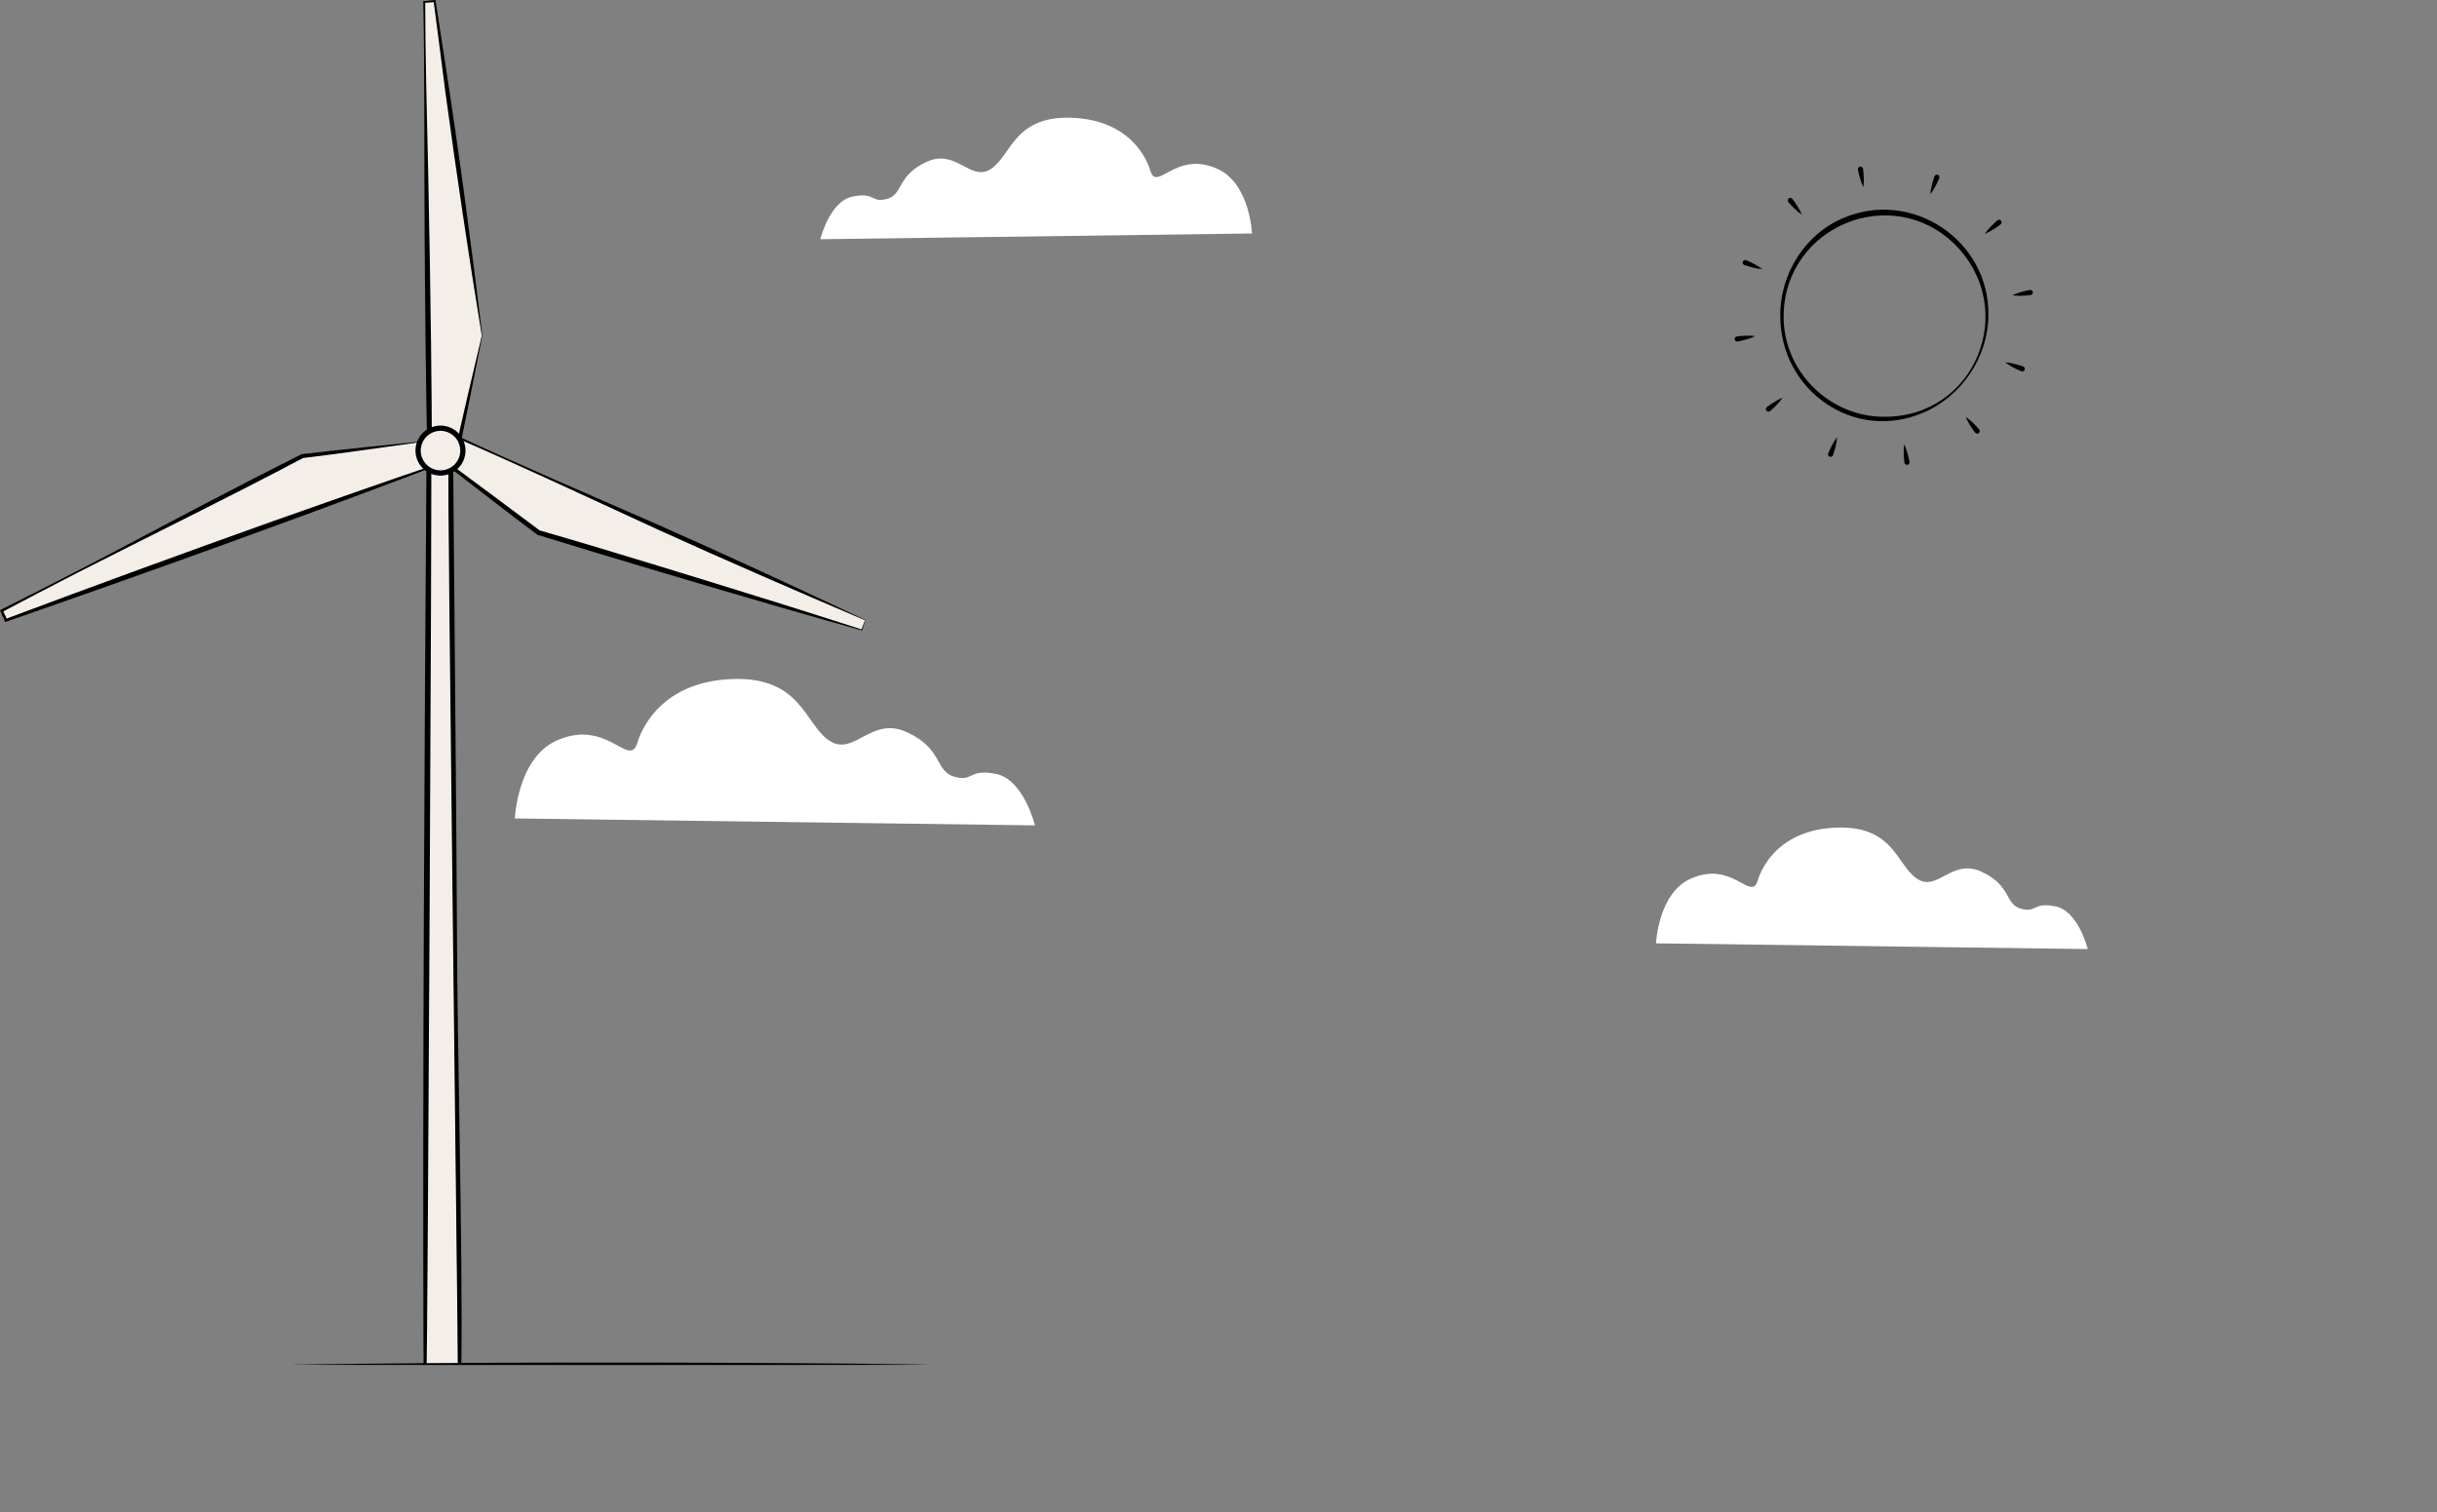 <?xml version="1.0" encoding="UTF-8" standalone="no"?>
<svg
   width="401.792"
   height="249.314"
   viewBox="0 0 401.792 249.314"
   fill="none"
   version="1.1"
   id="svg294"
   xmlns="http://www.w3.org/2000/svg">
  <rect x="0" y="0" width="401.792" height="249.314" fill="#808080" stroke="none"/>
  <defs
     id="defs298" />
  <path
     d="m 289.781,145.242 c 0,0 1.902,-7.991 12.179,-8.756 10.278,-0.76 10.658,6.09 14.085,8.372 3.427,2.282 5.709,-3.427 10.657,-1.141 4.949,2.282 3.808,5.329 6.47,6.09 2.663,0.76 1.902,-1.142 5.709,-0.381 3.808,0.761 5.329,7.041 5.329,7.041 l -71.176,-0.948 c 0,0 0.352,-8.264 5.709,-10.657 6.897,-3.083 9.897,3.807 11.038,0.38 z"
     fill="#ffffff"
     id="path182" />
  <path
     d="M 69.875,224.944 71.084,77.344 h 2.862 l 1.597,147.599"
     fill="#f3eee8"
     id="path184" />
  <path
     d="m 69.822,224.944 c -0.156,-48.507 0.143,-99.149 0.484,-147.604 l 0.004,-0.769 c 0.514,-0.022 3.069,0.017 3.635,0 h 0.769 l 0.009,0.765 c 0.169,22.475 0.51,53.88 0.614,76.018 0.038,18.356 0.963,52.608 0.733,71.459 -0.006,0.496 -0.588,-0.345 -0.595,0.131 0.082,0.022 -1.777,-147.958 -1.526,-147.513 h -2.866 c 0.169,-0.493 -0.594,147.872 -0.753,147.513 z"
     fill="#000000"
     id="path186" />
  <path
     d="m 47.866,224.983 c 29.136,-0.445 63.421,-0.423 92.591,-0.177 l 13.228,0.177 c 0.091,0.082 -105.906,0.082 -105.819,0 z"
     fill="#000000"
     id="path188" />
  <path
     d="m 70.335,72.716 -20.517,2.49 -30.761,15.826 -18.777,9.662 0.697,1.567 19.781,-7.137 50.893,-18.36 z"
     fill="#f3eee8"
     id="path190" />
  <path
     d="m 70.312,72.754 c -5.858,0.81 -15.024,2.143 -20.339,2.752 -12.158,6.44 -24.977,12.695 -37.249,18.935 -4.122,2.133 -8.247,4.264 -12.348,6.442 l 0.094,-0.274 0.716,1.565 -0.286,-0.122 c 14.542,-5.46 29.449,-10.896 44.1,-16.129 8.574,-3.027 18.038,-6.368 26.607,-9.272 l -0.077,0.156 -1.218,-4.048 z m 0.047,-0.075 1.408,4.046 0.037,0.111 c -2.96,1.14 -5.928,2.253 -8.9,3.365 -8.107,3.051 -18.246,6.771 -26.439,9.733 -11.844,4.29 -23.716,8.486 -35.615,12.616 l -0.084,-0.194 -0.684,-1.576 -0.081,-0.188 0.177,-0.09 c 5.985,-2.99 12.635,-6.394 18.597,-9.517 10.13,-5.392 20.686,-10.959 30.94,-16.105 6.051,-0.733 14.519,-1.553 20.639,-2.199 z"
     fill="#000000"
     id="path192" />
  <path
     d="m 79.481,55.332 -4.975,-35.066 -2.136,-15.068 -0.711,-5.021 -0.568,0.048 -1.145,0.094 0.24,19.953 0.655,55.173 4.257,0.086 z"
     fill="#f3eee8"
     id="path194" />
  <path
     d="m 79.434,55.333 c -2.156,-13.084 -4.282,-27.459 -5.986,-40.038 -0.612,-4.66 -1.334,-10.457 -1.955,-15.092 l 0.178,0.141 -1.714,0.132 0.143,-0.158 c 0.027,8.94 0.284,19.179 0.495,28.17 0.183,9.101 0.371,19.119 0.471,28.17 0.062,6.259 0.142,12.52 0.152,18.782 l -0.371,-0.376 4.253,0.121 -0.343,0.272 c 1.512,-6.717 3.082,-13.416 4.68,-20.129 z m 0.086,0.005 c -1.327,6.755 -2.678,13.523 -4.086,20.27 l -0.059,0.278 -0.286,-0.002 -4.255,-0.053 -0.364,-0.004 c -0.271,-12.643 -0.383,-25.29 -0.468,-37.936 -0.08,-12.122 0.034,-25.488 -0.215,-37.567 L 69.782,0.179 69.93,0.166 71.643,0.014 71.8,0 c 0.437,2.925 1.108,7.209 1.567,10.184 2.256,14.568 4.351,30.096 6.157,45.155 z"
     fill="#000000"
     id="path196" />
  <path
     d="m 142.659,102.242 -25.611,-11.492 -42.938,-19.262 -1.868,3.823 16.488,12.467 27.601,8.322 25.739,7.76 z"
     fill="#f3eee8"
     id="path198" />
  <path
     d="m 142.62,102.26 c -11.435,-4.874 -23.12,-9.93 -34.384,-15.058 -11.38,-5.227 -22.708,-10.565 -34.206,-15.527 l 0.262,-0.095 -1.829,3.842 -0.071,-0.3 c 4.158,3.058 12.46,9.237 16.592,12.326 11.603,3.329 27.715,8.337 39.84,12.108 3.298,1.031 9.979,3.163 13.273,4.229 l -0.092,0.049 0.619,-1.573 z m 0.078,-0.035 -0.558,1.656 -0.024,0.065 -0.067,-0.021 c -3.356,-0.937 -10.055,-2.84 -13.399,-3.81 -12.449,-3.612 -27.725,-8.142 -40.036,-11.947 -4.185,-3.096 -12.378,-9.488 -16.519,-12.664 l -0.161,-0.125 0.091,-0.178 1.907,-3.804 0.089,-0.174 0.173,0.08 c 11.352,5.286 22.873,10.202 34.343,15.228 11.226,4.961 23.135,10.486 34.166,15.692 z"
     fill="#000000"
     id="path200" />
  <path
     d="m 74.135,70.919 c -1.861,-0.834 -4.043,-0.005 -4.877,1.857 -0.833,1.857 -0.005,4.043 1.857,4.877 1.857,0.833 4.043,0.005 4.877,-1.856 0.833,-1.857 0.005,-4.043 -1.856,-4.877 z"
     fill="#f3eee8"
     stroke="#000000"
     stroke-width="0.865"
     stroke-miterlimit="10"
     stroke-linecap="round"
     id="path202" />
  <path
     d="m 105.061,122.551 c 0,0 2.291,-9.627 14.671,-10.548 12.381,-0.916 12.839,7.336 16.968,10.085 4.128,2.75 6.877,-4.128 12.839,-1.374 5.961,2.749 4.586,6.419 7.794,7.335 3.207,0.917 2.291,-1.374 6.877,-0.458 4.587,0.917 6.42,8.482 6.42,8.482 l -85.744,-1.142 c 0,0 0.424,-9.955 6.878,-12.838 8.309,-3.714 11.922,4.586 13.297,0.458 z"
     fill="#ffffff"
     id="path204" />
  <path
     d="m 189.678,28.214 c 0,0 -1.901,-7.991 -12.179,-8.756 -10.277,-0.761 -10.657,6.09 -14.084,8.372 -3.427,2.282 -5.709,-3.427 -10.658,-1.141 -4.948,2.282 -3.807,5.329 -6.469,6.089 -2.663,0.761 -1.902,-1.141 -5.71,-0.38 -3.807,0.761 -5.328,7.04 -5.328,7.04 l 71.175,-0.947 c 0,0 -0.351,-8.264 -5.709,-10.658 -6.897,-3.082 -9.896,3.807 -11.038,0.38 z"
     fill="#ffffff"
     id="path210" />
  <g
     id="panel" />
  <g
     id="sun">
    <path
       d="m 294.071,52.051 c -0.1,9.134 7.53,16.656 16.504,16.656 15.147,0.143 22.34,-17.763 11.745,-28.401 -10.444,-10.271 -28.107,-2.987 -28.249,11.745 z m -0.554,0 c -0.074,-6.787 4.055,-13.474 10.388,-16.103 11.36,-4.868 24.169,3.748 23.922,16.103 -0.06,6.813 -4.4,13.254 -10.647,15.943 -11.477,5.006 -23.706,-3.64 -23.663,-15.943 z"
       fill="#000000"
       id="path264" />
    <path
       d="m 302.893,72.075 c -0.034,0.523 -0.134,1.02 -0.251,1.513 -0.121,0.488 -0.263,0.968 -0.428,1.444 -0.077,0.221 -0.319,0.337 -0.54,0.264 -0.22,-0.073 -0.337,-0.32 -0.264,-0.54 0,-0.009 0.009,-0.017 0.009,-0.026 0.195,-0.463 0.406,-0.916 0.648,-1.362 0.243,-0.441 0.502,-0.882 0.826,-1.292 z"
       fill="#000000"
       id="path266" />
    <path
       d="m 313.934,73.233 c 0.233,0.471 0.393,0.951 0.54,1.435 0.143,0.484 0.255,0.973 0.35,1.466 0.043,0.229 -0.108,0.454 -0.337,0.497 -0.229,0.043 -0.454,-0.108 -0.497,-0.337 0,-0.009 0,-0.017 -0.004,-0.026 -0.061,-0.497 -0.104,-0.999 -0.121,-1.5 -0.009,-0.506 -0.005,-1.012 0.069,-1.53 z"
       fill="#000000"
       id="path268" />
    <path
       d="m 324.075,68.716 c 0.437,0.29 0.817,0.627 1.185,0.973 0.363,0.35 0.709,0.713 1.037,1.094 0.156,0.177 0.134,0.445 -0.043,0.601 -0.177,0.156 -0.445,0.134 -0.601,-0.043 -0.004,-0.009 -0.013,-0.013 -0.017,-0.022 -0.303,-0.398 -0.588,-0.813 -0.856,-1.241 -0.26,-0.432 -0.51,-0.873 -0.705,-1.362 z"
       fill="#000000"
       id="path270" />
    <path
       d="m 330.594,59.733 c 0.523,0.035 1.02,0.134 1.513,0.251 0.489,0.121 0.968,0.264 1.444,0.428 0.22,0.078 0.337,0.32 0.264,0.54 -0.074,0.221 -0.32,0.337 -0.541,0.264 -0.008,0 -0.017,-0.009 -0.026,-0.009 -0.462,-0.195 -0.916,-0.406 -1.361,-0.648 -0.441,-0.242 -0.882,-0.501 -1.293,-0.826 z"
       fill="#000000"
       id="path272" />
    <path
       d="m 331.752,48.692 c 0.472,-0.234 0.951,-0.393 1.436,-0.54 0.484,-0.143 0.972,-0.255 1.465,-0.35 0.229,-0.043 0.454,0.108 0.497,0.337 0.043,0.229 -0.108,0.454 -0.337,0.497 -0.009,0 -0.017,0 -0.026,0.004 -0.497,0.06 -0.999,0.104 -1.5,0.121 -0.506,0.009 -1.011,0.004 -1.53,-0.069 z"
       fill="#000000"
       id="path274" />
    <path
       d="m 327.235,38.555 c 0.29,-0.437 0.627,-0.817 0.973,-1.185 0.35,-0.363 0.713,-0.709 1.094,-1.038 0.177,-0.156 0.445,-0.134 0.6,0.043 0.156,0.177 0.134,0.445 -0.043,0.601 -0.008,0.004 -0.013,0.013 -0.021,0.017 -0.398,0.303 -0.813,0.588 -1.241,0.856 -0.432,0.259 -0.873,0.51 -1.362,0.705 z"
       fill="#000000"
       id="path276" />
    <path
       d="m 318.257,32.032 c 0.034,-0.523 0.134,-1.02 0.25,-1.513 0.121,-0.488 0.264,-0.968 0.428,-1.444 0.078,-0.221 0.32,-0.337 0.541,-0.264 0.22,0.073 0.337,0.32 0.263,0.54 0,0.009 -0.008,0.017 -0.008,0.026 -0.195,0.463 -0.407,0.916 -0.649,1.362 -0.242,0.441 -0.501,0.882 -0.825,1.293 z"
       fill="#000000"
       id="path278" />
    <path
       d="m 307.216,30.874 c -0.233,-0.471 -0.393,-0.951 -0.54,-1.435 -0.143,-0.484 -0.255,-0.973 -0.351,-1.466 -0.043,-0.229 0.109,-0.454 0.338,-0.497 0.229,-0.043 0.454,0.108 0.497,0.337 0,0.009 0,0.017 0.004,0.026 0.061,0.497 0.104,0.999 0.121,1.5 0.009,0.506 0.004,1.012 -0.069,1.53 z"
       fill="#000000"
       id="path280" />
    <path
       d="m 297.074,35.391 c -0.436,-0.29 -0.817,-0.627 -1.184,-0.973 -0.363,-0.35 -0.709,-0.713 -1.038,-1.094 -0.155,-0.177 -0.134,-0.445 0.044,-0.601 0.177,-0.156 0.445,-0.134 0.601,0.043 0.004,0.009 0.013,0.013 0.017,0.022 0.302,0.398 0.588,0.813 0.856,1.241 0.259,0.432 0.51,0.873 0.704,1.362 z"
       fill="#000000"
       id="path282" />
    <path
       d="m 290.551,44.37 c -0.523,-0.035 -1.02,-0.134 -1.513,-0.251 -0.488,-0.121 -0.968,-0.264 -1.443,-0.428 -0.221,-0.078 -0.338,-0.32 -0.264,-0.54 0.073,-0.221 0.32,-0.337 0.54,-0.264 0.009,0 0.018,0.009 0.026,0.009 0.463,0.195 0.917,0.406 1.362,0.648 0.441,0.242 0.882,0.501 1.292,0.826 z"
       fill="#000000"
       id="path284" />
    <path
       d="m 289.397,55.41 c -0.471,0.233 -0.951,0.393 -1.435,0.54 -0.484,0.143 -0.973,0.255 -1.465,0.35 -0.23,0.043 -0.454,-0.108 -0.498,-0.337 -0.043,-0.229 0.108,-0.454 0.338,-0.497 0.008,0 0.017,0 0.026,-0.004 0.497,-0.061 0.998,-0.104 1.5,-0.121 0.505,-0.009 1.011,-0.004 1.53,0.069 z"
       fill="#000000"
       id="path286" />
    <path
       d="m 293.91,65.552 c -0.289,0.437 -0.627,0.817 -0.972,1.184 -0.35,0.363 -0.714,0.709 -1.094,1.038 -0.177,0.156 -0.445,0.134 -0.601,-0.043 -0.156,-0.177 -0.134,-0.445 0.043,-0.601 0.009,-0.004 0.013,-0.013 0.022,-0.017 0.398,-0.303 0.813,-0.588 1.241,-0.856 0.432,-0.259 0.873,-0.51 1.361,-0.705 z"
       fill="#000000"
       id="path288" />
  </g>
</svg>
